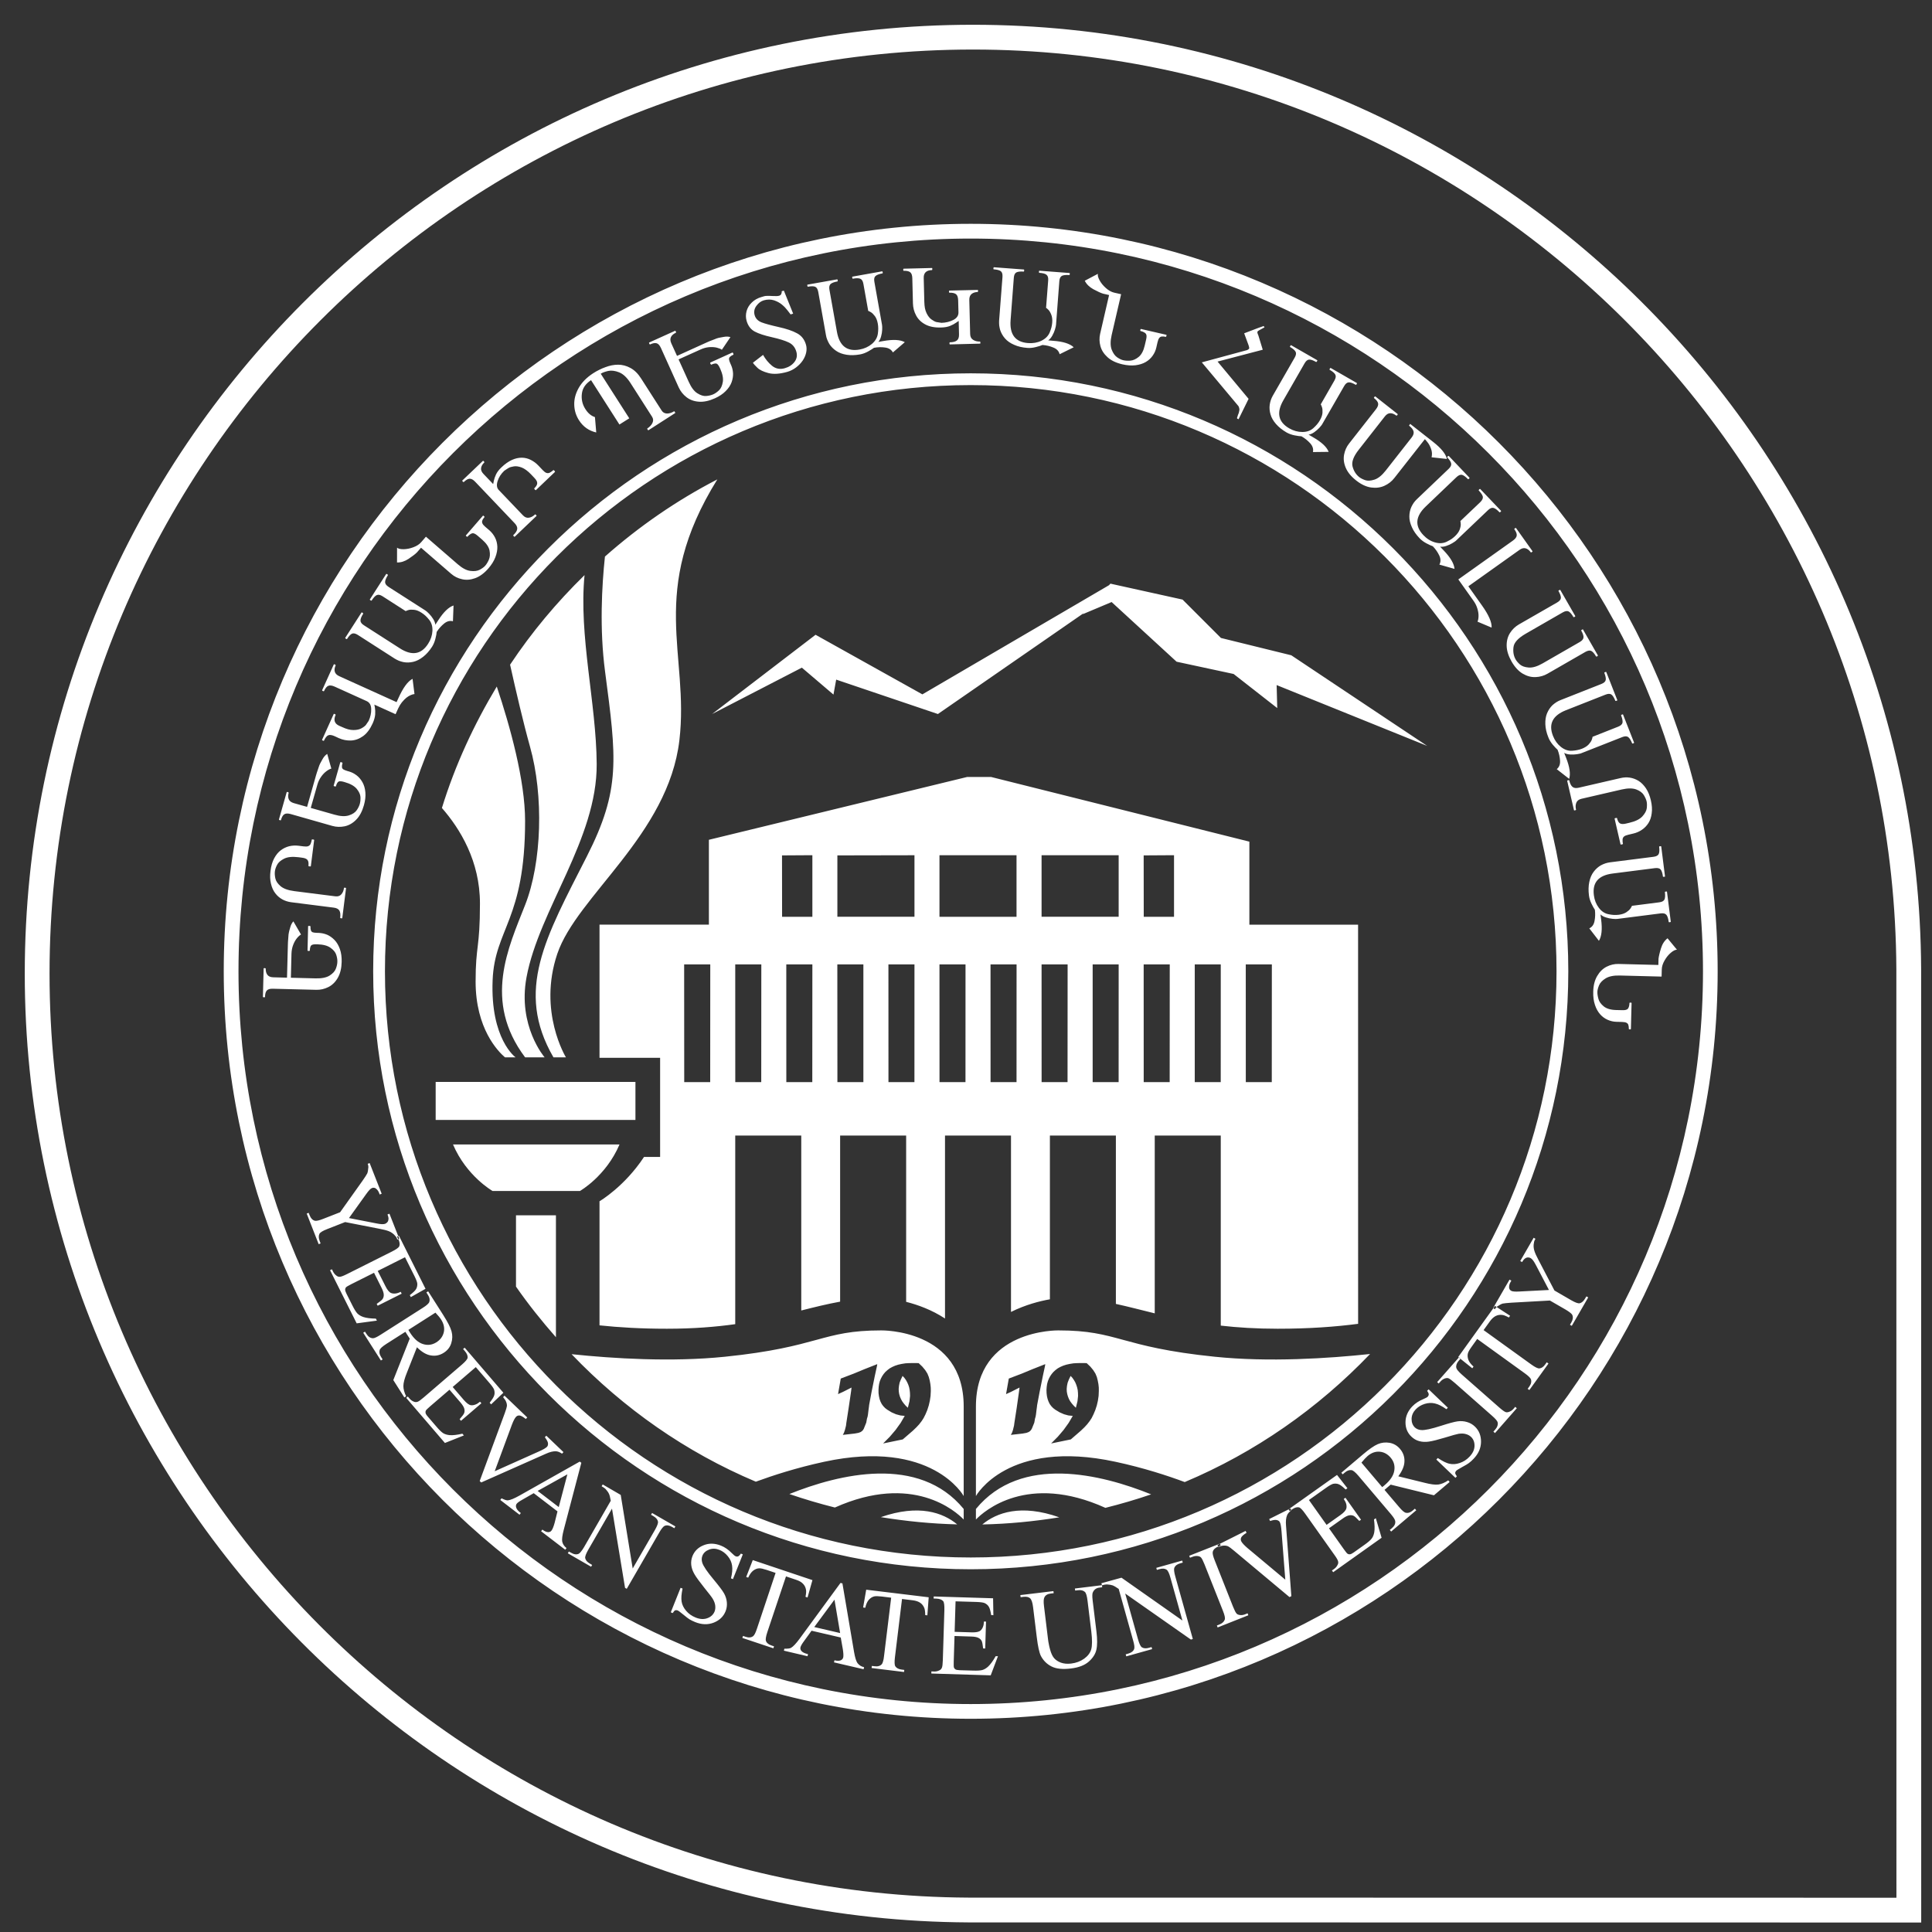 <svg width="52" height="52" viewBox="0 0 52 52" fill="none" xmlns="http://www.w3.org/2000/svg">
<rect x="0" y="0" width="52" height="52" fill="#333333" stroke="none"/>
<path d="M51.374 26.08C51.307 12.251 40.009 1 26.188 1C12.3 1 1 12.306 1 26.205C1 40.035 12.244 51.34 26.064 51.408L51.164 51.411H51.376V51.198L51.374 26.082V26.08Z" stroke="white" stroke-width="0.667"/>
<path d="M46.231 26.143C46.231 15.031 37.231 6.024 26.127 6.024C15.024 6.024 6.022 15.031 6.022 26.143C6.022 37.254 15.024 46.261 26.127 46.261C37.231 46.261 46.231 37.254 46.231 26.143ZM45.836 26.143C45.836 37.035 37.012 45.865 26.127 45.865C15.243 45.865 6.419 37.035 6.419 26.143C6.419 15.25 15.243 6.421 26.127 6.421C37.012 6.421 45.836 15.25 45.836 26.143ZM44.943 24.822C44.961 24.819 44.97 24.814 44.969 24.807L44.867 24.001C44.863 23.995 44.856 23.993 44.841 23.995C44.82 23.997 44.81 24.003 44.811 24.01C44.822 24.104 44.818 24.17 44.799 24.211C44.778 24.252 44.732 24.277 44.659 24.286L43.924 24.38C43.919 24.397 43.906 24.422 43.883 24.453C43.863 24.485 43.827 24.517 43.775 24.552C43.723 24.587 43.654 24.61 43.569 24.621C43.525 24.626 43.481 24.628 43.435 24.626C43.39 24.623 43.343 24.617 43.296 24.607C43.193 24.588 43.106 24.53 43.033 24.434C42.96 24.338 42.916 24.226 42.899 24.094C42.855 23.753 43.024 23.559 43.405 23.511L44.542 23.366C44.615 23.357 44.667 23.369 44.697 23.403C44.726 23.44 44.746 23.502 44.758 23.592C44.76 23.599 44.771 23.602 44.791 23.599C44.806 23.598 44.815 23.594 44.814 23.588L44.712 22.782C44.708 22.776 44.7 22.774 44.683 22.776C44.663 22.778 44.655 22.783 44.656 22.789C44.668 22.881 44.663 22.947 44.644 22.987C44.624 23.027 44.577 23.052 44.503 23.061L43.33 23.21C43.288 23.215 43.248 23.226 43.208 23.238C43.168 23.252 43.129 23.268 43.09 23.289C43.014 23.332 42.949 23.391 42.894 23.464C42.838 23.537 42.799 23.628 42.776 23.738C42.753 23.847 42.75 23.968 42.767 24.101C42.776 24.174 42.799 24.248 42.836 24.324C42.872 24.399 42.902 24.452 42.926 24.485C42.94 24.589 42.936 24.69 42.917 24.788C42.899 24.886 42.852 24.951 42.776 24.987L43.035 25.322C43.108 25.204 43.129 25.014 43.095 24.75L43.077 24.611C43.112 24.646 43.16 24.673 43.222 24.692C43.283 24.712 43.342 24.725 43.398 24.73C43.43 24.733 43.455 24.735 43.477 24.735C43.497 24.736 43.515 24.735 43.53 24.733L44.697 24.584C44.772 24.575 44.823 24.588 44.852 24.624C44.881 24.66 44.902 24.723 44.913 24.813C44.914 24.821 44.925 24.825 44.943 24.822ZM44.367 22.154C44.413 22.082 44.443 21.995 44.456 21.89C44.471 21.786 44.463 21.67 44.433 21.541C44.404 21.414 44.36 21.307 44.302 21.219C44.243 21.132 44.177 21.064 44.102 21.017C44.026 20.971 43.947 20.942 43.866 20.93C43.784 20.918 43.701 20.922 43.617 20.942L42.494 21.201C42.419 21.219 42.362 21.211 42.324 21.179C42.285 21.147 42.256 21.088 42.236 21.003C42.233 20.997 42.224 20.996 42.207 21C42.189 21.005 42.18 21.01 42.181 21.016L42.364 21.807C42.365 21.813 42.374 21.814 42.391 21.811C42.411 21.805 42.42 21.8 42.419 21.792C42.402 21.724 42.405 21.662 42.426 21.608C42.447 21.552 42.493 21.517 42.563 21.5L43.649 21.249C43.811 21.212 43.941 21.212 44.037 21.247C44.134 21.283 44.202 21.334 44.241 21.395C44.279 21.457 44.306 21.515 44.319 21.571C44.33 21.621 44.331 21.681 44.323 21.753C44.314 21.824 44.273 21.898 44.203 21.975C44.131 22.051 44.016 22.108 43.855 22.145L43.758 22.168C43.684 22.185 43.63 22.181 43.596 22.158C43.562 22.135 43.538 22.088 43.522 22.018C43.518 22.013 43.506 22.013 43.483 22.018C43.465 22.023 43.456 22.027 43.457 22.034L43.617 22.727C43.62 22.732 43.632 22.733 43.653 22.728C43.673 22.724 43.683 22.718 43.682 22.712C43.677 22.689 43.673 22.667 43.672 22.645C43.672 22.622 43.671 22.604 43.672 22.589C43.677 22.556 43.691 22.53 43.714 22.512C43.736 22.494 43.775 22.479 43.827 22.467L43.961 22.435C44.044 22.416 44.121 22.382 44.192 22.334C44.263 22.286 44.321 22.226 44.367 22.154ZM43.96 20.008C43.976 20.001 43.984 19.994 43.981 19.987L43.684 19.231C43.679 19.226 43.671 19.226 43.657 19.231C43.638 19.24 43.629 19.247 43.632 19.254C43.666 19.342 43.678 19.407 43.67 19.453C43.66 19.496 43.621 19.532 43.552 19.559L42.864 19.831C42.863 19.849 42.855 19.876 42.842 19.912C42.83 19.948 42.802 19.988 42.761 20.035C42.719 20.081 42.659 20.12 42.579 20.152C42.538 20.168 42.495 20.18 42.45 20.189C42.406 20.198 42.359 20.204 42.31 20.207C42.206 20.213 42.108 20.178 42.013 20.104C41.919 20.029 41.847 19.93 41.799 19.807C41.673 19.488 41.789 19.258 42.147 19.116L43.213 18.696C43.281 18.669 43.334 18.668 43.372 18.694C43.409 18.723 43.444 18.778 43.477 18.861C43.481 18.868 43.492 18.868 43.511 18.861C43.526 18.855 43.533 18.849 43.53 18.844L43.233 18.088C43.229 18.083 43.219 18.084 43.204 18.089C43.185 18.096 43.179 18.103 43.18 18.108C43.214 18.195 43.227 18.26 43.218 18.303C43.209 18.347 43.169 18.383 43.099 18.41L42 18.844C41.961 18.86 41.923 18.878 41.888 18.901C41.852 18.924 41.818 18.951 41.786 18.979C41.723 19.04 41.675 19.113 41.639 19.198C41.604 19.282 41.589 19.381 41.593 19.491C41.597 19.603 41.623 19.721 41.674 19.846C41.7 19.914 41.741 19.981 41.794 20.045C41.848 20.109 41.892 20.153 41.922 20.179C41.961 20.276 41.983 20.375 41.989 20.475C41.995 20.574 41.965 20.649 41.9 20.702L42.234 20.963C42.276 20.831 42.248 20.642 42.151 20.395L42.1 20.264C42.142 20.288 42.196 20.304 42.26 20.307C42.325 20.311 42.385 20.309 42.439 20.3C42.471 20.295 42.497 20.29 42.517 20.286C42.538 20.282 42.555 20.276 42.568 20.27L43.663 19.839C43.734 19.811 43.786 19.811 43.823 19.839C43.861 19.867 43.895 19.923 43.929 20.007C43.933 20.014 43.943 20.015 43.96 20.008ZM42.99 17.665C43.005 17.655 43.011 17.647 43.006 17.639L42.602 16.935L42.555 16.966C42.602 17.047 42.624 17.111 42.62 17.156C42.618 17.201 42.584 17.242 42.521 17.279L41.52 17.855C41.376 17.937 41.251 17.975 41.147 17.967C41.042 17.959 40.964 17.931 40.911 17.886C40.859 17.84 40.819 17.794 40.793 17.748C40.74 17.655 40.72 17.546 40.735 17.422C40.748 17.297 40.858 17.176 41.062 17.058L42.063 16.482C42.127 16.446 42.179 16.437 42.22 16.457C42.261 16.48 42.304 16.53 42.349 16.608C42.354 16.613 42.365 16.613 42.383 16.602C42.396 16.595 42.402 16.587 42.399 16.582L41.995 15.878C41.989 15.874 41.981 15.876 41.966 15.884C41.95 15.894 41.943 15.901 41.946 15.906C41.992 15.986 42.014 16.049 42.012 16.094C42.008 16.138 41.975 16.179 41.91 16.216L40.879 16.808C40.782 16.865 40.703 16.941 40.641 17.039C40.579 17.138 40.549 17.253 40.552 17.385C40.555 17.516 40.6 17.657 40.685 17.806C40.772 17.957 40.872 18.065 40.985 18.132C41.098 18.198 41.212 18.229 41.33 18.224C41.446 18.22 41.554 18.189 41.651 18.133L42.671 17.546C42.737 17.509 42.79 17.5 42.831 17.521C42.872 17.543 42.914 17.591 42.957 17.666C42.964 17.674 42.974 17.673 42.99 17.665ZM41.231 14.859C41.246 14.848 41.251 14.84 41.247 14.835L40.804 14.212C40.799 14.206 40.79 14.208 40.776 14.218C40.759 14.229 40.754 14.238 40.759 14.245C40.808 14.313 40.829 14.37 40.823 14.415C40.817 14.46 40.784 14.504 40.722 14.549L39.251 15.595L39.658 16.168C39.708 16.238 39.744 16.311 39.765 16.384C39.787 16.458 39.797 16.526 39.795 16.586C39.793 16.648 39.784 16.696 39.767 16.732L40.147 16.892C40.156 16.751 40.069 16.55 39.885 16.293L39.521 15.78L40.899 14.799C40.959 14.757 41.013 14.744 41.064 14.759C41.115 14.774 41.16 14.809 41.2 14.865C41.206 14.871 41.217 14.87 41.231 14.859ZM40.388 13.776C40.402 13.764 40.405 13.755 40.4 13.749L39.84 13.161C39.834 13.157 39.826 13.161 39.815 13.17C39.8 13.185 39.796 13.196 39.801 13.202C39.865 13.27 39.902 13.326 39.911 13.37C39.918 13.415 39.895 13.462 39.843 13.514L39.306 14.025C39.311 14.042 39.315 14.07 39.316 14.108C39.318 14.146 39.309 14.194 39.288 14.253C39.266 14.312 39.225 14.37 39.163 14.43C39.131 14.461 39.096 14.488 39.059 14.514C39.02 14.538 38.979 14.56 38.935 14.582C38.841 14.626 38.737 14.632 38.621 14.598C38.505 14.565 38.402 14.5 38.311 14.404C38.074 14.155 38.095 13.899 38.373 13.633L39.202 12.842C39.256 12.791 39.304 12.771 39.349 12.78C39.394 12.793 39.448 12.831 39.51 12.896C39.516 12.901 39.527 12.897 39.541 12.883C39.553 12.871 39.556 12.864 39.552 12.859L38.993 12.271C38.987 12.268 38.978 12.272 38.966 12.283C38.952 12.297 38.947 12.306 38.952 12.311C39.016 12.377 39.052 12.432 39.059 12.477C39.067 12.52 39.045 12.568 38.99 12.62L38.134 13.437C38.104 13.466 38.077 13.497 38.052 13.531C38.029 13.566 38.006 13.603 37.988 13.642C37.952 13.722 37.934 13.808 37.933 13.899C37.932 13.991 37.955 14.088 38.001 14.189C38.046 14.291 38.116 14.391 38.209 14.488C38.26 14.541 38.322 14.587 38.396 14.626C38.469 14.664 38.526 14.69 38.565 14.703C38.637 14.778 38.695 14.861 38.738 14.951C38.78 15.042 38.782 15.122 38.741 15.196L39.148 15.312C39.138 15.173 39.041 15.008 38.858 14.816L38.761 14.714C38.81 14.721 38.864 14.715 38.926 14.694C38.988 14.674 39.041 14.649 39.089 14.62C39.117 14.603 39.139 14.589 39.156 14.577C39.173 14.566 39.187 14.555 39.198 14.543L40.049 13.732C40.104 13.679 40.154 13.659 40.198 13.671C40.243 13.683 40.296 13.721 40.359 13.788C40.365 13.792 40.375 13.79 40.388 13.776ZM38.531 12.308L38.944 12.353C38.914 12.219 38.793 12.067 38.578 11.898L37.955 11.409L37.924 11.455C37.993 11.509 38.033 11.561 38.046 11.612C38.058 11.662 38.041 11.716 37.995 11.775L37.296 12.666C37.193 12.797 37.091 12.878 36.991 12.91C36.891 12.942 36.809 12.946 36.743 12.923C36.678 12.9 36.623 12.872 36.582 12.84C36.498 12.773 36.438 12.68 36.405 12.559C36.372 12.438 36.428 12.284 36.575 12.099L37.274 11.207C37.319 11.15 37.368 11.121 37.421 11.122C37.474 11.122 37.527 11.144 37.581 11.185C37.589 11.19 37.599 11.184 37.609 11.172C37.621 11.157 37.623 11.147 37.617 11.143L37.018 10.671C37.011 10.667 37.002 10.671 36.991 10.685C36.979 10.701 36.976 10.71 36.983 10.715C37.049 10.767 37.086 10.816 37.093 10.86C37.1 10.905 37.08 10.957 37.032 11.018L36.312 11.936C36.242 12.024 36.197 12.125 36.176 12.239C36.155 12.354 36.17 12.472 36.222 12.593C36.274 12.714 36.368 12.828 36.504 12.934C36.638 13.04 36.772 13.102 36.903 13.121C37.035 13.139 37.154 13.124 37.262 13.075C37.369 13.026 37.458 12.957 37.528 12.867L38.216 11.991L38.351 11.82C38.369 11.838 38.395 11.869 38.429 11.913C38.464 11.957 38.493 12.015 38.519 12.086C38.544 12.157 38.549 12.231 38.531 12.308ZM36.515 10.338C36.523 10.322 36.525 10.312 36.518 10.308L35.814 9.903C35.808 9.902 35.802 9.907 35.794 9.919C35.783 9.938 35.782 9.949 35.789 9.954C35.87 10 35.921 10.044 35.941 10.085C35.962 10.125 35.953 10.177 35.916 10.242L35.548 10.883C35.558 10.898 35.569 10.924 35.581 10.96C35.594 10.995 35.598 11.045 35.595 11.107C35.591 11.169 35.568 11.237 35.525 11.312C35.504 11.351 35.477 11.386 35.448 11.422C35.419 11.457 35.385 11.49 35.349 11.523C35.272 11.592 35.173 11.627 35.053 11.627C34.932 11.627 34.815 11.595 34.7 11.529C34.403 11.358 34.35 11.106 34.542 10.773L35.113 9.779C35.15 9.715 35.19 9.681 35.236 9.678C35.283 9.676 35.345 9.698 35.423 9.743C35.43 9.746 35.439 9.739 35.449 9.721C35.458 9.707 35.459 9.699 35.453 9.695L34.75 9.291C34.743 9.289 34.737 9.296 34.728 9.31C34.719 9.327 34.716 9.337 34.722 9.339C34.802 9.385 34.852 9.429 34.872 9.469C34.892 9.508 34.884 9.561 34.846 9.626L34.257 10.651C34.236 10.688 34.219 10.726 34.205 10.766C34.192 10.806 34.182 10.847 34.175 10.891C34.163 10.977 34.17 11.064 34.196 11.153C34.221 11.242 34.27 11.327 34.343 11.411C34.416 11.495 34.51 11.571 34.627 11.639C34.691 11.675 34.763 11.702 34.846 11.718C34.926 11.734 34.989 11.742 35.029 11.743C35.12 11.795 35.198 11.858 35.265 11.932C35.331 12.007 35.355 12.084 35.338 12.167L35.761 12.162C35.711 12.032 35.573 11.901 35.342 11.769L35.221 11.698C35.269 11.692 35.32 11.67 35.373 11.633C35.425 11.595 35.471 11.557 35.509 11.516C35.53 11.491 35.547 11.472 35.561 11.455C35.573 11.439 35.584 11.425 35.591 11.411L36.178 10.391C36.215 10.326 36.257 10.293 36.303 10.291C36.349 10.289 36.411 10.311 36.49 10.357C36.497 10.36 36.506 10.354 36.515 10.338ZM33.888 8.891L34.035 8.81L34.012 8.775C33.925 8.804 33.83 8.839 33.726 8.88L33.487 8.971L33.606 9.294L33.618 9.337C33.621 9.346 33.622 9.355 33.622 9.363L33.621 9.383C33.612 9.396 33.595 9.408 33.569 9.422L32.347 9.753L33.333 10.931C33.34 10.941 33.346 10.957 33.353 10.983C33.361 11.007 33.362 11.032 33.355 11.056C33.348 11.087 33.344 11.108 33.341 11.116C33.338 11.127 33.331 11.142 33.322 11.163L33.295 11.247C33.292 11.258 33.297 11.266 33.308 11.271L33.336 11.284L33.606 10.735L32.771 9.732L33.987 9.413L33.867 9.022L33.85 8.982C33.842 8.955 33.84 8.937 33.844 8.927C33.852 8.914 33.867 8.902 33.888 8.891ZM31.379 9.067C31.385 9.066 31.39 9.057 31.395 9.04C31.399 9.022 31.398 9.013 31.391 9.011L30.708 8.854C30.702 8.854 30.697 8.861 30.693 8.875C30.689 8.896 30.69 8.907 30.698 8.909C30.735 8.918 30.765 8.929 30.788 8.942C30.811 8.953 30.828 8.967 30.84 8.982C30.863 9.01 30.866 9.061 30.849 9.135L30.811 9.298C30.778 9.442 30.723 9.545 30.647 9.607C30.571 9.669 30.496 9.701 30.422 9.707C30.348 9.712 30.285 9.708 30.231 9.695C30.184 9.685 30.13 9.659 30.068 9.617C30.007 9.575 29.958 9.505 29.92 9.408C29.884 9.309 29.884 9.179 29.92 9.019L30.175 7.919L29.985 7.876C29.911 7.858 29.837 7.817 29.764 7.752C29.691 7.687 29.635 7.618 29.595 7.544C29.555 7.47 29.54 7.412 29.55 7.37L29.197 7.556C29.242 7.649 29.32 7.725 29.428 7.785C29.487 7.815 29.536 7.841 29.577 7.86C29.617 7.878 29.654 7.894 29.689 7.904L29.851 7.941L29.61 8.986C29.586 9.094 29.587 9.205 29.618 9.316C29.648 9.427 29.712 9.527 29.81 9.615C29.908 9.704 30.04 9.767 30.209 9.806C30.336 9.835 30.454 9.844 30.562 9.831C30.67 9.817 30.762 9.788 30.837 9.744C30.913 9.7 30.975 9.643 31.023 9.575C31.071 9.508 31.104 9.435 31.122 9.356L31.156 9.208C31.168 9.157 31.183 9.12 31.201 9.097C31.218 9.075 31.238 9.063 31.263 9.058C31.294 9.053 31.333 9.056 31.379 9.067ZM28.352 9.173L28.212 9.161C28.253 9.135 28.289 9.093 28.321 9.037C28.353 8.981 28.377 8.926 28.393 8.873C28.403 8.841 28.409 8.816 28.414 8.796C28.419 8.775 28.421 8.758 28.423 8.743L28.512 7.569C28.517 7.493 28.541 7.446 28.582 7.424C28.623 7.404 28.688 7.397 28.779 7.403C28.787 7.403 28.792 7.395 28.794 7.376C28.795 7.358 28.791 7.348 28.784 7.348L27.974 7.286C27.967 7.287 27.964 7.295 27.963 7.309C27.961 7.332 27.965 7.342 27.973 7.343C28.066 7.349 28.131 7.366 28.166 7.395C28.202 7.423 28.218 7.473 28.212 7.546L28.155 8.286C28.172 8.294 28.192 8.312 28.219 8.34C28.246 8.367 28.271 8.409 28.294 8.467C28.318 8.525 28.327 8.597 28.321 8.681C28.317 8.726 28.31 8.769 28.299 8.814C28.287 8.858 28.271 8.902 28.253 8.948C28.212 9.044 28.138 9.118 28.03 9.171C27.922 9.223 27.802 9.244 27.669 9.234C27.328 9.207 27.171 9.003 27.2 8.62L27.287 7.476C27.293 7.402 27.315 7.355 27.355 7.332C27.397 7.311 27.463 7.303 27.552 7.31C27.56 7.31 27.565 7.3 27.566 7.28C27.567 7.263 27.565 7.255 27.559 7.254L26.75 7.193C26.743 7.194 26.74 7.203 26.738 7.22C26.736 7.239 26.739 7.248 26.746 7.249C26.838 7.256 26.902 7.273 26.937 7.3C26.972 7.327 26.987 7.378 26.982 7.453L26.891 8.633C26.889 8.675 26.89 8.717 26.894 8.758C26.9 8.801 26.908 8.843 26.92 8.884C26.948 8.967 26.991 9.043 27.052 9.112C27.113 9.181 27.194 9.237 27.297 9.281C27.398 9.327 27.517 9.354 27.651 9.364C27.724 9.37 27.8 9.362 27.881 9.341C27.963 9.321 28.022 9.301 28.058 9.285C28.163 9.293 28.261 9.316 28.353 9.355C28.445 9.392 28.5 9.452 28.52 9.534L28.899 9.347C28.799 9.251 28.617 9.193 28.352 9.173ZM26.379 9.249C26.386 9.249 26.388 9.24 26.387 9.223C26.387 9.202 26.382 9.193 26.375 9.193C26.303 9.195 26.242 9.179 26.192 9.147C26.14 9.115 26.114 9.063 26.112 8.992L26.089 8.075C26.087 8.002 26.108 7.947 26.15 7.913C26.192 7.878 26.249 7.861 26.316 7.859C26.322 7.856 26.324 7.846 26.324 7.826C26.324 7.82 26.323 7.815 26.322 7.811C26.32 7.807 26.319 7.804 26.318 7.803L25.552 7.821C25.545 7.822 25.541 7.831 25.541 7.848C25.542 7.868 25.546 7.878 25.552 7.878C25.635 7.876 25.695 7.89 25.731 7.918C25.768 7.946 25.786 8.001 25.789 8.083L25.797 8.408C25.799 8.496 25.752 8.564 25.657 8.612C25.562 8.66 25.457 8.686 25.34 8.689L25.204 8.668C25.167 8.659 25.122 8.635 25.072 8.599C25.021 8.564 24.977 8.507 24.939 8.43C24.918 8.387 24.904 8.341 24.894 8.292C24.885 8.244 24.88 8.186 24.878 8.12L24.862 7.481C24.858 7.344 24.933 7.273 25.085 7.269C25.091 7.267 25.094 7.257 25.093 7.237C25.093 7.228 25.093 7.222 25.091 7.218C25.089 7.215 25.087 7.213 25.087 7.213L24.32 7.232C24.314 7.234 24.31 7.243 24.311 7.26C24.311 7.28 24.314 7.289 24.32 7.288C24.407 7.286 24.467 7.3 24.501 7.33C24.535 7.358 24.553 7.412 24.555 7.49L24.572 8.168C24.575 8.281 24.603 8.39 24.657 8.49C24.71 8.591 24.792 8.672 24.904 8.732C25.015 8.792 25.157 8.82 25.328 8.815C25.425 8.813 25.506 8.798 25.571 8.772C25.637 8.745 25.691 8.716 25.734 8.685L25.803 8.637L25.812 8.999C25.814 9.076 25.796 9.131 25.757 9.162C25.717 9.195 25.654 9.212 25.566 9.213C25.558 9.214 25.554 9.224 25.555 9.241C25.555 9.261 25.56 9.27 25.568 9.27L26.379 9.249ZM24.353 9.21C24.231 9.142 24.04 9.132 23.779 9.178L23.641 9.202C23.674 9.166 23.698 9.117 23.715 9.054C23.732 8.992 23.742 8.933 23.744 8.877C23.745 8.844 23.746 8.819 23.745 8.798C23.744 8.777 23.742 8.759 23.74 8.744L23.534 7.585C23.52 7.51 23.531 7.458 23.565 7.429C23.599 7.398 23.662 7.374 23.751 7.358C23.759 7.356 23.761 7.346 23.758 7.328C23.755 7.31 23.749 7.302 23.742 7.303L22.942 7.446C22.936 7.449 22.935 7.457 22.937 7.471C22.941 7.493 22.947 7.502 22.955 7.501C23.047 7.484 23.114 7.485 23.156 7.503C23.198 7.521 23.225 7.566 23.238 7.638L23.368 8.367C23.385 8.373 23.41 8.385 23.443 8.405C23.475 8.424 23.51 8.459 23.548 8.509C23.585 8.559 23.611 8.626 23.626 8.711C23.634 8.754 23.638 8.798 23.638 8.844C23.638 8.89 23.634 8.937 23.627 8.985C23.612 9.088 23.559 9.178 23.467 9.257C23.375 9.334 23.264 9.385 23.134 9.408C22.796 9.468 22.593 9.309 22.526 8.93L22.325 7.802C22.311 7.729 22.322 7.677 22.354 7.645C22.39 7.614 22.451 7.591 22.54 7.575C22.547 7.573 22.549 7.562 22.546 7.541C22.543 7.526 22.539 7.518 22.532 7.519L21.733 7.661C21.727 7.665 21.727 7.674 21.729 7.69C21.733 7.709 21.738 7.718 21.744 7.717C21.835 7.7 21.901 7.701 21.942 7.719C21.982 7.737 22.009 7.782 22.023 7.855L22.231 9.021C22.237 9.062 22.249 9.103 22.265 9.142C22.28 9.181 22.299 9.219 22.321 9.257C22.368 9.331 22.43 9.393 22.506 9.444C22.581 9.496 22.674 9.53 22.784 9.548C22.894 9.566 23.015 9.563 23.148 9.539C23.22 9.526 23.293 9.499 23.366 9.459C23.439 9.419 23.491 9.385 23.523 9.361C23.626 9.342 23.727 9.339 23.825 9.354C23.924 9.368 23.993 9.412 24.032 9.486L24.353 9.21ZM21.605 9.704C21.651 9.635 21.682 9.564 21.698 9.49C21.714 9.415 21.712 9.346 21.694 9.281C21.654 9.139 21.574 9.035 21.453 8.971C21.334 8.905 21.168 8.849 20.956 8.802C20.744 8.754 20.589 8.712 20.494 8.675C20.399 8.637 20.337 8.573 20.311 8.482C20.286 8.393 20.302 8.309 20.358 8.233C20.415 8.155 20.482 8.105 20.559 8.083C20.655 8.056 20.745 8.056 20.829 8.082C20.911 8.109 20.983 8.147 21.042 8.195C21.077 8.224 21.105 8.25 21.127 8.273C21.149 8.296 21.172 8.323 21.195 8.353L21.279 8.462L21.348 8.442L21.098 7.823L21.061 7.832L21.04 7.839C21.044 7.862 21.04 7.886 21.028 7.912C21.017 7.936 20.997 7.953 20.97 7.96C20.939 7.97 20.887 7.971 20.815 7.968C20.743 7.964 20.687 7.963 20.65 7.964C20.623 7.964 20.598 7.965 20.576 7.971C20.553 7.977 20.529 7.984 20.503 7.992C20.394 8.022 20.304 8.073 20.234 8.143C20.162 8.212 20.116 8.291 20.093 8.378C20.07 8.466 20.071 8.552 20.095 8.636C20.133 8.769 20.206 8.866 20.314 8.924C20.422 8.981 20.576 9.032 20.777 9.076C20.977 9.122 21.128 9.168 21.23 9.218C21.332 9.266 21.401 9.35 21.434 9.467C21.463 9.569 21.446 9.66 21.384 9.741C21.322 9.822 21.235 9.879 21.124 9.91C20.993 9.948 20.877 9.925 20.779 9.845C20.681 9.764 20.601 9.666 20.538 9.552L20.265 9.763C20.283 9.794 20.323 9.839 20.385 9.898C20.446 9.958 20.546 10.005 20.682 10.041C20.818 10.077 20.988 10.066 21.189 10.009C21.274 9.985 21.353 9.945 21.426 9.89C21.499 9.834 21.559 9.772 21.605 9.704ZM19.645 9.606C19.665 9.586 19.696 9.565 19.74 9.546C19.744 9.541 19.743 9.531 19.736 9.514C19.727 9.494 19.719 9.486 19.713 9.488L19.118 9.758C19.112 9.763 19.113 9.771 19.119 9.786C19.13 9.808 19.139 9.817 19.146 9.815C19.179 9.799 19.208 9.789 19.232 9.786C19.254 9.781 19.273 9.782 19.289 9.788C19.318 9.8 19.347 9.842 19.379 9.912L19.383 9.92C19.448 10.064 19.472 10.185 19.454 10.284C19.437 10.384 19.403 10.457 19.351 10.506C19.3 10.554 19.249 10.59 19.198 10.613C19.144 10.637 19.082 10.652 19.009 10.658C18.938 10.665 18.858 10.641 18.771 10.586C18.684 10.533 18.606 10.43 18.538 10.278L18.264 9.673L18.852 9.408C18.93 9.372 19.007 9.351 19.084 9.344C19.161 9.338 19.23 9.342 19.292 9.357C19.354 9.373 19.4 9.39 19.429 9.414L19.66 9.073C19.605 9.057 19.545 9.055 19.478 9.068C19.41 9.079 19.365 9.088 19.344 9.093C19.306 9.103 19.27 9.114 19.234 9.131C19.232 9.132 19.186 9.149 19.098 9.183C19.081 9.19 19.056 9.201 19.023 9.216L18.222 9.579L18.068 9.24C18.038 9.173 18.036 9.116 18.06 9.069C18.085 9.022 18.128 8.984 18.191 8.956C18.197 8.951 18.198 8.941 18.191 8.925C18.183 8.908 18.176 8.901 18.169 8.904L17.474 9.218C17.467 9.223 17.467 9.232 17.475 9.248C17.482 9.266 17.49 9.273 17.498 9.27C17.573 9.235 17.634 9.225 17.676 9.24C17.72 9.253 17.756 9.295 17.789 9.366L18.269 10.43C18.316 10.531 18.384 10.618 18.476 10.69C18.568 10.761 18.678 10.802 18.81 10.812C18.941 10.822 19.085 10.791 19.243 10.72C19.361 10.666 19.458 10.602 19.532 10.526C19.607 10.451 19.66 10.372 19.69 10.29C19.72 10.207 19.733 10.127 19.73 10.05C19.728 10.009 19.722 9.969 19.713 9.931C19.704 9.894 19.691 9.857 19.676 9.823L19.659 9.786C19.637 9.737 19.624 9.699 19.622 9.672C19.62 9.643 19.628 9.622 19.645 9.606ZM17.808 11.049L17.254 10.185C17.172 10.056 17.076 9.962 16.969 9.904C16.861 9.845 16.75 9.816 16.636 9.816C16.523 9.816 16.409 9.839 16.296 9.882C16.237 9.903 16.181 9.926 16.128 9.954C16.074 9.98 16.02 10.011 15.964 10.047C15.79 10.16 15.661 10.291 15.576 10.441C15.491 10.592 15.451 10.743 15.456 10.896C15.46 11.047 15.503 11.186 15.584 11.312C15.695 11.485 15.85 11.595 16.048 11.64L16.013 11.226C15.913 11.195 15.828 11.124 15.757 11.013C15.674 10.885 15.643 10.745 15.661 10.597C15.678 10.448 15.762 10.327 15.908 10.232L16.672 11.426L16.937 11.259L16.169 10.059C16.217 10.028 16.285 10.004 16.37 9.984C16.456 9.966 16.554 9.978 16.663 10.021C16.772 10.064 16.875 10.161 16.97 10.31L17.551 11.218C17.585 11.271 17.588 11.325 17.561 11.383C17.533 11.441 17.487 11.49 17.424 11.531C17.418 11.536 17.419 11.547 17.43 11.562C17.439 11.577 17.447 11.583 17.453 11.58L18.172 11.118C18.177 11.115 18.174 11.104 18.163 11.087C18.155 11.074 18.147 11.067 18.142 11.07C18.11 11.091 18.078 11.105 18.047 11.115C18.014 11.125 17.984 11.13 17.952 11.13C17.889 11.128 17.841 11.101 17.808 11.049ZM14.424 13.192L14.938 12.701C14.941 12.695 14.936 12.685 14.922 12.67C14.907 12.655 14.898 12.649 14.893 12.653C14.876 12.67 14.858 12.684 14.839 12.696C14.82 12.708 14.805 12.718 14.792 12.725C14.761 12.737 14.732 12.738 14.704 12.727C14.676 12.717 14.644 12.692 14.607 12.653L14.493 12.533C14.459 12.497 14.425 12.467 14.392 12.443C14.359 12.419 14.323 12.397 14.286 12.378C14.21 12.34 14.13 12.32 14.046 12.319C13.961 12.318 13.873 12.337 13.779 12.379C13.687 12.421 13.591 12.487 13.494 12.581C13.428 12.643 13.381 12.706 13.351 12.768C13.322 12.831 13.302 12.889 13.291 12.941L13.275 13.023C13.275 13.023 13.272 13.023 13.27 13.023C13.268 13.023 13.266 13.022 13.265 13.02L13.012 12.755C12.962 12.703 12.941 12.65 12.948 12.598C12.956 12.545 12.984 12.495 13.034 12.448C13.039 12.44 13.036 12.43 13.024 12.418C13.011 12.404 13.002 12.4 12.997 12.405L12.444 12.932C12.439 12.938 12.443 12.948 12.455 12.961C12.468 12.975 12.478 12.979 12.484 12.973C12.544 12.915 12.598 12.886 12.642 12.885C12.688 12.884 12.737 12.911 12.79 12.967L13.852 14.082C13.905 14.138 13.928 14.191 13.921 14.24C13.914 14.29 13.878 14.345 13.814 14.405C13.812 14.411 13.815 14.42 13.827 14.432C13.84 14.446 13.848 14.45 13.853 14.447L14.441 13.886C14.445 13.882 14.441 13.873 14.429 13.861C14.415 13.846 14.405 13.842 14.4 13.847C14.35 13.895 14.295 13.925 14.237 13.934C14.179 13.944 14.125 13.923 14.075 13.87L13.424 13.188C13.371 13.133 13.36 13.053 13.393 12.95C13.424 12.848 13.484 12.755 13.572 12.671C13.59 12.658 13.611 12.644 13.639 12.626C13.665 12.609 13.682 12.6 13.689 12.595C13.721 12.576 13.768 12.562 13.829 12.553C13.89 12.542 13.96 12.553 14.041 12.583C14.12 12.614 14.204 12.675 14.292 12.767L14.385 12.865C14.438 12.921 14.463 12.968 14.459 13.009C14.458 13.05 14.43 13.095 14.379 13.145C14.375 13.151 14.382 13.162 14.397 13.179C14.41 13.191 14.419 13.197 14.424 13.192ZM12.66 15.366C12.555 15.353 12.441 15.292 12.317 15.184L11.464 14.445L11.337 14.592C11.287 14.65 11.216 14.696 11.124 14.73C11.033 14.764 10.945 14.781 10.861 14.782C10.777 14.783 10.719 14.768 10.687 14.741L10.686 15.139C10.79 15.142 10.893 15.109 10.996 15.042C11.051 15.004 11.096 14.973 11.132 14.945C11.168 14.918 11.197 14.893 11.223 14.867L11.332 14.742L12.142 15.443C12.226 15.516 12.324 15.566 12.437 15.59C12.549 15.616 12.668 15.606 12.791 15.561C12.915 15.515 13.034 15.428 13.146 15.298C13.232 15.199 13.294 15.099 13.333 14.997C13.372 14.895 13.389 14.8 13.386 14.713C13.382 14.625 13.362 14.544 13.324 14.469C13.286 14.395 13.237 14.332 13.177 14.278L13.062 14.18C13.022 14.146 12.996 14.115 12.985 14.089C12.973 14.064 12.971 14.039 12.98 14.015C12.989 13.985 13.011 13.951 13.041 13.916C13.043 13.911 13.039 13.902 13.025 13.891C13.011 13.879 13.002 13.875 12.998 13.88L12.539 14.411C12.536 14.416 12.54 14.424 12.55 14.433C12.567 14.447 12.578 14.451 12.583 14.445C12.608 14.416 12.631 14.395 12.654 14.381C12.675 14.366 12.696 14.357 12.713 14.353C12.749 14.346 12.795 14.368 12.853 14.417L12.979 14.526C13.091 14.624 13.156 14.721 13.176 14.817C13.194 14.912 13.188 14.995 13.159 15.062C13.129 15.13 13.096 15.185 13.059 15.227C13.028 15.262 12.979 15.298 12.914 15.334C12.849 15.368 12.764 15.38 12.66 15.366ZM10.365 15.665C10.366 15.619 10.391 15.558 10.44 15.481C10.443 15.475 10.438 15.465 10.423 15.456C10.407 15.445 10.397 15.444 10.393 15.451L9.954 16.135C9.953 16.142 9.958 16.148 9.97 16.156C9.989 16.168 9.999 16.17 10.003 16.163C10.054 16.084 10.1 16.035 10.142 16.017C10.184 15.998 10.235 16.009 10.297 16.049L10.92 16.449C10.935 16.439 10.961 16.429 10.998 16.418C11.035 16.408 11.083 16.406 11.145 16.413C11.208 16.419 11.275 16.446 11.346 16.492C11.384 16.515 11.419 16.544 11.453 16.574C11.486 16.606 11.518 16.64 11.548 16.678C11.614 16.758 11.644 16.859 11.639 16.98C11.633 17.1 11.595 17.216 11.523 17.327C11.339 17.616 11.084 17.657 10.761 17.449L9.796 16.83C9.734 16.791 9.702 16.748 9.702 16.702C9.702 16.655 9.727 16.594 9.776 16.518C9.779 16.511 9.772 16.502 9.755 16.491C9.742 16.482 9.733 16.48 9.73 16.486L9.291 17.169C9.29 17.176 9.296 17.183 9.31 17.192C9.326 17.202 9.336 17.205 9.339 17.2C9.389 17.122 9.434 17.073 9.475 17.055C9.516 17.038 9.568 17.049 9.631 17.089L10.626 17.728C10.661 17.75 10.699 17.768 10.738 17.785C10.777 17.8 10.819 17.812 10.861 17.821C10.947 17.837 11.034 17.834 11.123 17.813C11.213 17.792 11.301 17.747 11.389 17.678C11.477 17.61 11.557 17.519 11.63 17.406C11.669 17.343 11.699 17.272 11.719 17.191C11.74 17.11 11.751 17.05 11.753 17.009C11.809 16.921 11.877 16.845 11.954 16.782C12.032 16.719 12.11 16.7 12.191 16.721L12.207 16.297C12.074 16.341 11.937 16.474 11.794 16.697L11.717 16.815C11.713 16.767 11.694 16.715 11.659 16.66C11.625 16.605 11.588 16.558 11.549 16.519C11.526 16.495 11.507 16.478 11.491 16.463C11.476 16.45 11.462 16.439 11.449 16.431L10.458 15.796C10.395 15.755 10.364 15.711 10.365 15.665ZM9.13 18.199C9.004 18.142 8.973 18.044 9.035 17.906C9.036 17.899 9.027 17.891 9.01 17.884C9.003 17.88 8.996 17.878 8.993 17.878C8.988 17.878 8.986 17.879 8.986 17.879L8.67 18.578C8.668 18.585 8.674 18.591 8.69 18.599C8.708 18.607 8.718 18.608 8.721 18.601C8.756 18.524 8.794 18.476 8.836 18.459C8.878 18.441 8.934 18.448 9.004 18.479L9.868 18.87C9.948 18.907 9.989 18.977 9.991 19.084C9.994 19.191 9.971 19.297 9.923 19.402L9.845 19.516C9.819 19.545 9.78 19.575 9.726 19.604C9.672 19.634 9.601 19.649 9.514 19.649C9.468 19.649 9.42 19.643 9.371 19.63C9.324 19.617 9.269 19.597 9.209 19.569L9.129 19.534C9.003 19.477 8.971 19.379 9.034 19.24C9.035 19.233 9.026 19.225 9.008 19.218C9.003 19.215 8.998 19.213 8.994 19.213C8.989 19.213 8.987 19.213 8.984 19.213L8.668 19.913C8.666 19.919 8.672 19.925 8.688 19.932C8.707 19.941 8.717 19.942 8.719 19.936C8.755 19.857 8.793 19.809 8.833 19.791C8.873 19.773 8.93 19.781 9.003 19.813L9.12 19.867C9.223 19.913 9.332 19.935 9.446 19.931C9.56 19.926 9.669 19.887 9.771 19.814C9.874 19.741 9.96 19.625 10.031 19.469C10.07 19.381 10.092 19.302 10.098 19.231C10.102 19.16 10.1 19.099 10.091 19.047L10.076 18.965L10.647 19.223L10.717 19.068C10.744 19.008 10.778 18.953 10.816 18.904C10.863 18.849 10.902 18.808 10.936 18.781C10.975 18.75 11.014 18.726 11.054 18.709C11.094 18.692 11.128 18.682 11.156 18.681L11.104 18.271C10.978 18.334 10.849 18.509 10.721 18.795L10.674 18.898L9.13 18.199ZM8.684 20.427C8.65 20.486 8.628 20.526 8.619 20.546C8.601 20.581 8.587 20.616 8.576 20.654C8.575 20.656 8.56 20.702 8.529 20.792C8.523 20.809 8.515 20.836 8.505 20.871L8.265 21.717L7.907 21.616C7.837 21.595 7.792 21.561 7.772 21.512C7.751 21.462 7.751 21.405 7.769 21.34C7.77 21.33 7.762 21.323 7.745 21.318C7.728 21.314 7.718 21.315 7.716 21.322L7.508 22.056C7.506 22.064 7.514 22.07 7.531 22.076C7.55 22.081 7.56 22.079 7.562 22.071C7.585 21.99 7.615 21.938 7.654 21.915C7.693 21.891 7.749 21.89 7.823 21.91L8.946 22.23C9.053 22.26 9.164 22.263 9.277 22.24C9.391 22.215 9.494 22.157 9.587 22.062C9.679 21.969 9.748 21.839 9.795 21.673C9.83 21.547 9.844 21.432 9.834 21.326C9.825 21.221 9.799 21.13 9.755 21.053C9.712 20.977 9.659 20.915 9.599 20.869C9.565 20.843 9.531 20.822 9.496 20.804C9.462 20.787 9.426 20.773 9.39 20.763L9.35 20.752C9.299 20.736 9.262 20.722 9.239 20.707C9.216 20.69 9.206 20.67 9.204 20.646C9.201 20.619 9.206 20.581 9.219 20.535C9.219 20.529 9.21 20.523 9.192 20.517C9.171 20.512 9.16 20.512 9.159 20.517L8.98 21.148C8.981 21.155 8.987 21.16 9.003 21.164C9.026 21.171 9.039 21.17 9.041 21.162C9.051 21.127 9.062 21.099 9.074 21.079C9.086 21.058 9.1 21.045 9.113 21.036C9.142 21.022 9.193 21.026 9.266 21.047L9.275 21.05C9.427 21.093 9.535 21.153 9.6 21.23C9.663 21.307 9.697 21.38 9.702 21.451C9.705 21.522 9.699 21.584 9.684 21.638C9.668 21.694 9.64 21.752 9.598 21.811C9.556 21.87 9.486 21.916 9.389 21.947C9.291 21.978 9.163 21.973 9.004 21.927L8.364 21.745L8.541 21.124C8.564 21.041 8.598 20.97 8.643 20.907C8.687 20.844 8.735 20.794 8.787 20.756C8.838 20.718 8.882 20.695 8.918 20.687L8.807 20.291C8.759 20.322 8.718 20.368 8.684 20.427ZM7.555 22.887C7.487 22.938 7.429 23.01 7.379 23.103C7.33 23.196 7.297 23.307 7.281 23.439C7.264 23.568 7.268 23.683 7.293 23.785C7.317 23.888 7.356 23.974 7.411 24.045C7.465 24.115 7.529 24.169 7.602 24.209C7.675 24.248 7.754 24.273 7.84 24.284L8.982 24.429C9.059 24.439 9.109 24.465 9.135 24.509C9.16 24.551 9.167 24.617 9.156 24.704C9.158 24.71 9.166 24.715 9.182 24.716C9.201 24.719 9.211 24.717 9.212 24.711L9.314 23.905C9.315 23.899 9.307 23.895 9.29 23.893C9.269 23.89 9.259 23.893 9.258 23.901C9.25 23.97 9.226 24.027 9.187 24.071C9.148 24.116 9.093 24.134 9.021 24.124L7.917 23.984C7.751 23.962 7.63 23.918 7.551 23.851C7.473 23.783 7.426 23.714 7.411 23.642C7.396 23.571 7.391 23.507 7.399 23.45C7.405 23.4 7.424 23.342 7.458 23.277C7.49 23.214 7.554 23.158 7.648 23.111C7.74 23.065 7.869 23.052 8.031 23.072L8.13 23.085C8.206 23.094 8.256 23.116 8.279 23.15C8.303 23.183 8.31 23.235 8.301 23.306C8.302 23.312 8.314 23.317 8.338 23.32C8.356 23.322 8.366 23.32 8.366 23.314L8.456 22.608C8.455 22.602 8.444 22.597 8.424 22.594C8.403 22.592 8.392 22.593 8.391 22.599C8.388 22.623 8.383 22.645 8.376 22.667C8.369 22.687 8.363 22.705 8.358 22.719C8.341 22.748 8.319 22.767 8.291 22.776C8.264 22.786 8.222 22.787 8.169 22.78L8.032 22.763C7.949 22.753 7.865 22.757 7.781 22.777C7.698 22.799 7.623 22.835 7.555 22.887ZM7.353 26.304C7.281 26.302 7.229 26.28 7.197 26.238C7.165 26.195 7.15 26.14 7.152 26.072C7.15 26.062 7.141 26.057 7.123 26.057C7.105 26.056 7.096 26.06 7.096 26.067L7.076 26.831C7.077 26.838 7.086 26.843 7.104 26.843C7.123 26.844 7.133 26.84 7.133 26.832C7.135 26.748 7.151 26.69 7.183 26.658C7.214 26.625 7.269 26.609 7.345 26.612L8.512 26.641C8.624 26.644 8.731 26.62 8.836 26.568C8.94 26.516 9.025 26.434 9.091 26.32C9.157 26.206 9.192 26.062 9.196 25.89C9.199 25.76 9.184 25.645 9.148 25.544C9.113 25.445 9.065 25.363 9.004 25.3C8.942 25.237 8.877 25.19 8.806 25.159C8.768 25.144 8.73 25.131 8.691 25.123C8.654 25.115 8.615 25.111 8.578 25.109L8.536 25.108C8.483 25.107 8.443 25.101 8.417 25.093C8.392 25.082 8.376 25.065 8.369 25.043C8.359 25.017 8.355 24.98 8.356 24.931C8.354 24.925 8.344 24.922 8.325 24.921C8.304 24.92 8.294 24.923 8.293 24.93L8.277 25.584C8.278 25.591 8.287 25.594 8.302 25.595C8.327 25.595 8.339 25.591 8.34 25.584C8.34 25.547 8.344 25.517 8.351 25.494C8.357 25.472 8.366 25.455 8.378 25.444C8.402 25.422 8.452 25.413 8.529 25.416H8.538C8.695 25.42 8.815 25.451 8.896 25.51C8.978 25.568 9.029 25.631 9.05 25.699C9.072 25.767 9.082 25.828 9.08 25.884C9.079 25.943 9.066 26.005 9.039 26.073C9.014 26.141 8.958 26.202 8.872 26.257C8.785 26.312 8.659 26.337 8.493 26.333L7.829 26.316L7.845 25.67C7.848 25.585 7.862 25.507 7.89 25.434C7.917 25.363 7.951 25.302 7.991 25.253C8.032 25.203 8.069 25.17 8.102 25.153L7.896 24.798C7.858 24.84 7.83 24.893 7.812 24.96C7.792 25.026 7.781 25.069 7.777 25.091C7.768 25.13 7.763 25.168 7.762 25.206C7.762 25.209 7.759 25.258 7.751 25.352C7.75 25.37 7.749 25.398 7.748 25.434L7.725 26.314L7.353 26.304ZM8.307 32.643L8.255 32.664L8.577 33.487L8.629 33.467L8.605 33.404C8.574 33.325 8.572 33.261 8.598 33.209C8.616 33.17 8.685 33.129 8.804 33.082L9.289 32.892L10.204 33.071C10.321 33.093 10.407 33.115 10.463 33.137C10.518 33.16 10.566 33.191 10.605 33.228C10.644 33.267 10.669 33.299 10.679 33.324L10.693 33.362L10.72 33.351L10.719 33.349L10.687 33.283L10.718 33.268L10.482 32.667L10.43 32.687C10.45 32.737 10.458 32.778 10.457 32.809C10.455 32.841 10.446 32.869 10.43 32.89C10.413 32.911 10.393 32.927 10.368 32.938C10.324 32.955 10.246 32.952 10.136 32.929L9.393 32.784L9.857 32.137C9.923 32.044 9.974 31.991 10.008 31.978C10.051 31.96 10.09 31.966 10.125 31.996C10.16 32.025 10.186 32.063 10.203 32.107L10.22 32.151L10.273 32.129L9.949 31.304L9.897 31.324C9.91 31.358 9.916 31.388 9.915 31.413C9.909 31.496 9.898 31.553 9.884 31.584C9.865 31.621 9.823 31.686 9.756 31.782L9.154 32.628L8.696 32.807C8.644 32.829 8.598 32.842 8.56 32.851C8.523 32.859 8.495 32.861 8.476 32.857C8.414 32.841 8.366 32.793 8.335 32.712L8.307 32.643ZM10.746 33.341L10.72 33.351C10.757 33.427 10.767 33.49 10.747 33.542C10.732 33.579 10.666 33.627 10.548 33.686L9.343 34.29C9.253 34.336 9.19 34.36 9.155 34.364C9.119 34.369 9.089 34.359 9.061 34.338C9.02 34.31 8.989 34.273 8.966 34.229L8.934 34.163L8.883 34.188L9.6 35.618L10.144 35.545L10.117 35.491C9.972 35.488 9.857 35.474 9.775 35.446C9.708 35.422 9.656 35.39 9.618 35.351C9.581 35.312 9.536 35.239 9.484 35.135L9.326 34.821C9.3 34.769 9.289 34.732 9.29 34.708C9.291 34.683 9.299 34.663 9.312 34.649C9.325 34.633 9.374 34.605 9.456 34.563L10.067 34.257L10.27 34.663C10.309 34.741 10.328 34.802 10.329 34.849C10.33 34.896 10.318 34.936 10.294 34.968C10.276 34.993 10.224 35.035 10.139 35.094L10.165 35.144L10.811 34.82L10.786 34.769C10.734 34.795 10.687 34.811 10.642 34.815C10.598 34.819 10.559 34.815 10.525 34.801C10.476 34.782 10.424 34.719 10.372 34.613L10.167 34.207L10.901 33.839L11.156 34.347C11.202 34.44 11.228 34.508 11.232 34.55C11.234 34.606 11.223 34.655 11.2 34.694C11.177 34.735 11.12 34.79 11.03 34.859L11.057 34.912L11.453 34.688L10.737 33.259L10.718 33.268L10.746 33.341ZM9.823 35.841L9.776 35.871L10.252 36.618L10.299 36.589L10.256 36.521C10.214 36.455 10.202 36.395 10.219 36.337C10.23 36.296 10.291 36.241 10.401 36.17L10.91 35.846C10.918 35.858 10.924 35.866 10.928 35.871L10.936 35.886L10.959 35.922L11.028 36.029L10.586 37.145L10.883 37.612L10.931 37.582C10.882 37.477 10.856 37.385 10.857 37.304C10.857 37.219 10.889 37.1 10.952 36.945L11.222 36.262C11.351 36.389 11.476 36.464 11.599 36.482C11.722 36.503 11.837 36.478 11.944 36.41C12.045 36.346 12.113 36.259 12.146 36.151C12.18 36.044 12.182 35.937 12.153 35.833C12.125 35.729 12.05 35.583 11.93 35.394L11.524 34.756L11.476 34.786L11.518 34.853C11.561 34.918 11.574 34.98 11.556 35.038C11.546 35.078 11.485 35.135 11.374 35.204L10.245 35.924C10.144 35.989 10.075 36.02 10.038 36.019C9.97 36.017 9.912 35.98 9.865 35.906L9.823 35.841ZM10.992 35.794L11.72 35.33C11.79 35.405 11.842 35.467 11.874 35.518C11.946 35.632 11.97 35.745 11.945 35.857C11.919 35.969 11.853 36.06 11.744 36.129C11.632 36.199 11.513 36.216 11.386 36.176C11.259 36.137 11.142 36.035 11.036 35.868L11.017 35.838L10.992 35.794ZM10.976 37.587L10.933 37.624L11.975 38.838L12.485 38.635L12.445 38.588C12.305 38.62 12.19 38.634 12.102 38.627C12.032 38.62 11.974 38.602 11.928 38.574C11.882 38.545 11.821 38.486 11.745 38.396L11.516 38.13C11.478 38.087 11.458 38.053 11.454 38.029C11.449 38.005 11.452 37.985 11.461 37.967C11.471 37.948 11.511 37.909 11.58 37.849L12.098 37.404L12.395 37.749C12.45 37.815 12.484 37.869 12.496 37.914C12.508 37.96 12.507 38.001 12.491 38.038C12.479 38.068 12.439 38.121 12.371 38.198L12.408 38.241L12.957 37.769L12.92 37.727C12.876 37.764 12.834 37.791 12.792 37.805C12.75 37.821 12.711 37.826 12.674 37.821C12.621 37.814 12.557 37.765 12.48 37.676L12.184 37.331L12.806 36.796L13.177 37.227C13.244 37.306 13.286 37.365 13.3 37.406C13.315 37.46 13.316 37.51 13.303 37.553C13.291 37.598 13.25 37.665 13.179 37.754L13.218 37.799L13.548 37.486L12.507 36.273L12.464 36.309L12.512 36.365C12.567 36.429 12.592 36.49 12.586 36.544C12.58 36.584 12.527 36.647 12.427 36.733L11.404 37.612C11.328 37.678 11.273 37.717 11.24 37.729C11.207 37.741 11.174 37.74 11.141 37.727C11.095 37.709 11.057 37.682 11.024 37.643L10.976 37.587ZM13.587 38.033L12.911 39.862L12.952 39.901L14.695 39.127C14.798 39.08 14.886 39.059 14.957 39.061C15.008 39.062 15.065 39.083 15.127 39.126L15.166 39.084L14.704 38.642L14.665 38.683L14.68 38.704C14.724 38.764 14.747 38.812 14.75 38.85C14.752 38.89 14.743 38.92 14.722 38.941C14.691 38.974 14.617 39.017 14.499 39.069L13.315 39.599L13.775 38.354C13.816 38.245 13.854 38.171 13.89 38.133C13.915 38.107 13.947 38.095 13.984 38.098C14.022 38.102 14.077 38.132 14.152 38.192L14.191 38.151L13.579 37.564L13.541 37.605C13.583 37.654 13.611 37.697 13.624 37.734C13.633 37.755 13.638 37.775 13.641 37.794C13.645 37.813 13.645 37.833 13.642 37.853C13.639 37.879 13.62 37.939 13.587 38.033ZM13.499 40.327L13.465 40.372L13.983 40.769L14.018 40.724C13.979 40.695 13.95 40.667 13.929 40.642C13.909 40.615 13.896 40.592 13.891 40.569C13.882 40.531 13.887 40.5 13.906 40.475C13.93 40.444 13.98 40.408 14.058 40.365L14.365 40.189L15.005 40.679L14.927 40.991C14.899 41.092 14.871 41.161 14.843 41.196C14.823 41.224 14.794 41.237 14.757 41.238C14.735 41.238 14.711 41.233 14.686 41.222C14.659 41.212 14.63 41.194 14.598 41.169L14.564 41.214L15.214 41.712L15.248 41.667C15.216 41.642 15.191 41.615 15.171 41.585C15.152 41.555 15.139 41.524 15.132 41.491C15.121 41.43 15.134 41.326 15.172 41.18L15.647 39.371L15.604 39.339L13.988 40.25C13.844 40.331 13.738 40.375 13.669 40.382C13.633 40.385 13.577 40.366 13.499 40.327ZM14.471 40.128L15.271 39.682L15.039 40.563L14.471 40.128ZM15.311 41.759L15.283 41.807L15.91 42.169L15.938 42.121L15.874 42.083C15.804 42.043 15.763 41.995 15.751 41.938C15.743 41.897 15.771 41.82 15.834 41.71L16.472 40.605L16.823 42.737L16.869 42.763L17.744 41.248C17.772 41.198 17.798 41.159 17.823 41.128C17.847 41.099 17.867 41.08 17.884 41.071C17.943 41.044 18.011 41.053 18.086 41.096L18.15 41.133L18.178 41.084L17.551 40.722L17.523 40.77L17.585 40.806C17.657 40.848 17.698 40.897 17.709 40.952C17.718 40.994 17.69 41.069 17.627 41.18L17.029 42.216L16.707 40.236L16.222 39.954L16.193 40.003C16.246 40.033 16.283 40.059 16.303 40.081C16.347 40.131 16.376 40.173 16.391 40.208C16.408 40.242 16.423 40.304 16.439 40.393L15.718 41.644C15.689 41.692 15.662 41.733 15.637 41.762C15.614 41.793 15.593 41.812 15.576 41.82C15.518 41.847 15.45 41.839 15.374 41.794L15.311 41.759ZM18.318 42.736L18.054 43.396L18.106 43.416C18.131 43.376 18.153 43.351 18.171 43.342C18.193 43.335 18.214 43.336 18.236 43.344C18.26 43.353 18.313 43.392 18.394 43.459C18.475 43.526 18.529 43.567 18.556 43.583C18.603 43.611 18.654 43.636 18.709 43.658C18.887 43.73 19.054 43.734 19.209 43.674C19.365 43.612 19.472 43.51 19.53 43.365C19.56 43.289 19.571 43.209 19.563 43.123C19.555 43.038 19.528 42.956 19.484 42.879C19.439 42.802 19.346 42.679 19.206 42.511C19.032 42.303 18.93 42.152 18.901 42.059C18.881 41.994 18.882 41.932 18.905 41.874C18.935 41.798 18.995 41.742 19.084 41.708C19.172 41.673 19.265 41.676 19.363 41.715C19.45 41.75 19.525 41.806 19.589 41.885C19.653 41.962 19.691 42.047 19.704 42.139C19.711 42.186 19.712 42.238 19.707 42.296C19.702 42.352 19.691 42.414 19.674 42.481L19.727 42.502L19.993 41.836L19.941 41.815C19.913 41.857 19.888 41.881 19.867 41.89C19.845 41.898 19.822 41.897 19.798 41.886C19.788 41.883 19.773 41.873 19.756 41.858C19.738 41.843 19.719 41.826 19.7 41.806C19.608 41.711 19.509 41.642 19.405 41.601C19.241 41.535 19.087 41.531 18.941 41.589C18.794 41.647 18.694 41.744 18.638 41.882C18.607 41.961 18.596 42.041 18.605 42.122C18.614 42.203 18.642 42.284 18.69 42.367C18.715 42.41 18.749 42.462 18.795 42.524C18.84 42.585 18.893 42.653 18.953 42.73C19.083 42.89 19.159 42.99 19.183 43.031C19.222 43.096 19.244 43.158 19.251 43.216C19.257 43.276 19.251 43.328 19.233 43.374C19.198 43.458 19.135 43.518 19.04 43.553C18.945 43.589 18.839 43.583 18.723 43.536C18.619 43.494 18.534 43.434 18.467 43.355C18.4 43.276 18.36 43.193 18.346 43.108C18.339 43.064 18.337 43.013 18.341 42.954C18.346 42.896 18.356 42.829 18.371 42.756L18.318 42.736ZM19.999 44.031L19.98 44.085L20.815 44.364L20.833 44.311L20.765 44.288C20.689 44.263 20.639 44.224 20.616 44.171C20.601 44.131 20.612 44.051 20.652 43.931L21.155 42.429L21.432 42.522C21.511 42.548 21.573 42.583 21.614 42.628C21.657 42.672 21.683 42.726 21.694 42.79C21.702 42.832 21.697 42.894 21.68 42.978L21.735 42.997L21.867 42.529L20.261 41.99L20.084 42.444L20.138 42.462C20.177 42.375 20.223 42.312 20.273 42.273C20.328 42.232 20.383 42.212 20.437 42.211C20.478 42.21 20.546 42.225 20.64 42.256L20.875 42.335L20.373 43.837C20.355 43.892 20.337 43.936 20.32 43.97C20.302 44.004 20.285 44.027 20.27 44.038C20.218 44.077 20.15 44.083 20.067 44.054L19.999 44.031ZM21.112 44.374L21.099 44.428L21.735 44.578L21.748 44.522C21.7 44.511 21.662 44.497 21.633 44.483C21.604 44.468 21.582 44.451 21.567 44.433C21.544 44.402 21.537 44.37 21.544 44.341C21.552 44.303 21.583 44.249 21.636 44.177L21.843 43.891L22.629 44.074L22.685 44.39C22.701 44.493 22.705 44.567 22.695 44.611C22.687 44.644 22.666 44.669 22.632 44.686C22.613 44.694 22.589 44.7 22.561 44.7C22.534 44.701 22.5 44.697 22.46 44.687L22.447 44.743L23.244 44.928L23.257 44.873C23.217 44.864 23.182 44.849 23.153 44.831C23.124 44.811 23.099 44.788 23.078 44.761C23.043 44.709 23.012 44.61 22.987 44.462L22.674 42.617L22.622 42.605L21.525 44.102C21.427 44.235 21.349 44.319 21.289 44.353C21.257 44.37 21.198 44.377 21.112 44.374ZM21.916 43.792L22.46 43.055L22.612 43.954L21.916 43.792ZM23.231 43.266L23.289 43.273C23.309 43.18 23.341 43.11 23.382 43.061C23.428 43.01 23.478 42.979 23.53 42.967C23.57 42.958 23.64 42.96 23.738 42.971L23.986 43.002L23.794 44.573C23.788 44.631 23.779 44.678 23.768 44.715C23.758 44.752 23.746 44.778 23.734 44.792C23.69 44.84 23.625 44.859 23.539 44.847L23.466 44.839L23.459 44.895L24.332 45.002L24.339 44.946L24.269 44.937C24.189 44.927 24.132 44.899 24.099 44.851C24.075 44.816 24.072 44.735 24.087 44.609L24.278 43.037L24.568 43.072C24.651 43.083 24.718 43.105 24.767 43.139C24.819 43.174 24.855 43.222 24.879 43.283C24.894 43.323 24.902 43.384 24.902 43.47L24.96 43.477L24.996 42.991L23.314 42.787L23.231 43.266ZM25.069 44.986L25.067 45.043L26.665 45.092L26.86 44.578L26.799 44.576C26.728 44.702 26.66 44.795 26.596 44.856C26.543 44.904 26.491 44.934 26.439 44.949C26.387 44.963 26.301 44.968 26.185 44.964L25.833 44.954C25.776 44.952 25.738 44.945 25.717 44.932C25.697 44.919 25.683 44.903 25.676 44.884C25.669 44.864 25.667 44.809 25.67 44.716L25.691 44.033L26.145 44.048C26.231 44.05 26.294 44.063 26.335 44.084C26.377 44.105 26.407 44.135 26.424 44.171C26.437 44.199 26.45 44.265 26.461 44.368L26.517 44.37L26.539 43.645L26.483 43.644C26.481 43.702 26.472 43.751 26.455 43.792C26.438 43.833 26.415 43.865 26.387 43.889C26.346 43.923 26.267 43.939 26.148 43.935L25.694 43.921L25.719 43.1L26.287 43.117C26.391 43.121 26.462 43.131 26.502 43.147C26.552 43.172 26.59 43.204 26.613 43.244C26.639 43.283 26.66 43.359 26.678 43.471L26.737 43.473L26.729 43.018L25.131 42.969L25.129 43.025L25.203 43.027C25.288 43.031 25.348 43.053 25.385 43.094C25.411 43.125 25.421 43.206 25.418 43.339L25.376 44.687C25.373 44.788 25.365 44.854 25.351 44.887C25.338 44.92 25.316 44.943 25.283 44.957C25.24 44.98 25.193 44.991 25.143 44.989L25.069 44.986ZM28.353 42.825L27.463 42.932L27.47 42.989L27.548 42.979C27.627 42.97 27.686 42.983 27.725 43.018C27.764 43.053 27.791 43.134 27.806 43.261L27.905 44.067C27.935 44.314 27.972 44.481 28.015 44.569C28.082 44.695 28.177 44.79 28.302 44.853C28.426 44.917 28.602 44.935 28.827 44.907C29.034 44.882 29.192 44.821 29.303 44.724C29.413 44.627 29.483 44.52 29.509 44.403C29.536 44.285 29.536 44.123 29.511 43.915L29.409 43.078C29.395 42.963 29.397 42.888 29.415 42.856C29.449 42.782 29.507 42.741 29.588 42.731L29.666 42.721L29.659 42.666L28.931 42.755L28.938 42.81L29.015 42.801C29.093 42.791 29.155 42.806 29.199 42.846C29.232 42.875 29.255 42.954 29.271 43.083L29.373 43.917C29.399 44.137 29.398 44.295 29.37 44.393C29.342 44.49 29.278 44.573 29.18 44.644C29.08 44.715 28.963 44.759 28.83 44.775C28.779 44.781 28.729 44.782 28.682 44.778C28.636 44.773 28.593 44.764 28.556 44.751C28.478 44.722 28.417 44.681 28.372 44.63C28.327 44.578 28.291 44.5 28.263 44.397C28.247 44.342 28.237 44.294 28.229 44.251C28.22 44.209 28.213 44.166 28.208 44.123L28.099 43.226C28.085 43.111 28.088 43.035 28.11 42.993C28.138 42.935 28.195 42.9 28.282 42.89L28.36 42.881L28.353 42.825ZM29.659 42.666L29.66 42.668C29.718 42.651 29.762 42.645 29.793 42.645C29.858 42.649 29.909 42.657 29.945 42.67C29.981 42.683 30.036 42.714 30.11 42.766L30.499 44.156C30.515 44.209 30.525 44.257 30.53 44.295C30.534 44.334 30.533 44.362 30.527 44.38C30.506 44.44 30.452 44.483 30.367 44.507L30.298 44.527L30.314 44.581L31.01 44.386L30.994 44.331L30.924 44.351C30.846 44.373 30.782 44.369 30.733 44.337C30.698 44.314 30.663 44.241 30.629 44.119L30.285 42.89L32.053 44.129L32.105 44.114L31.633 42.429C31.618 42.375 31.607 42.328 31.603 42.288C31.598 42.25 31.599 42.222 31.605 42.204C31.627 42.144 31.68 42.101 31.763 42.078L31.834 42.058L31.819 42.003L31.122 42.199L31.137 42.254L31.207 42.234C31.287 42.211 31.35 42.216 31.397 42.247C31.434 42.27 31.469 42.343 31.503 42.466L31.825 43.617L30.185 42.464L29.644 42.613L29.659 42.666ZM32.098 41.901C32.143 41.882 32.191 41.876 32.242 41.882C32.279 41.888 32.307 41.901 32.325 41.92C32.35 41.947 32.381 42.009 32.42 42.106L32.914 43.352C32.96 43.468 32.978 43.546 32.967 43.585C32.948 43.646 32.9 43.692 32.82 43.724L32.752 43.751L32.773 43.803L33.599 43.475L33.579 43.422L33.51 43.45C33.463 43.469 33.416 43.475 33.367 43.468C33.328 43.462 33.301 43.449 33.283 43.43C33.258 43.404 33.227 43.341 33.187 43.243L32.694 41.997C32.648 41.883 32.631 41.806 32.642 41.765C32.66 41.703 32.709 41.657 32.786 41.627L32.788 41.626L32.768 41.585L32.837 41.55L32.835 41.547L32.008 41.874L32.029 41.927L32.098 41.901ZM32.855 41.599L32.788 41.626L32.793 41.635C32.855 41.612 32.904 41.6 32.943 41.6C32.965 41.599 32.986 41.6 33.004 41.604C33.024 41.607 33.043 41.614 33.06 41.622C33.085 41.634 33.135 41.672 33.211 41.735L34.707 42.986L34.757 42.961L34.613 41.058C34.604 40.944 34.613 40.855 34.64 40.788C34.657 40.741 34.697 40.695 34.756 40.65L34.753 40.643L34.715 40.67L34.682 40.625L34.16 40.886L34.185 40.938L34.211 40.93C34.28 40.908 34.334 40.903 34.371 40.914C34.409 40.925 34.434 40.943 34.447 40.97C34.468 41.01 34.483 41.093 34.493 41.222L34.594 42.517L33.576 41.666C33.488 41.59 33.431 41.529 33.408 41.483C33.392 41.45 33.391 41.417 33.407 41.382C33.422 41.349 33.47 41.306 33.551 41.255L33.525 41.205L32.837 41.55L32.855 41.599ZM34.731 40.6L34.753 40.643L34.774 40.627C34.844 40.578 34.905 40.559 34.961 40.57C34.999 40.579 35.057 40.638 35.133 40.746L35.913 41.846C35.972 41.927 36.006 41.986 36.014 42.02C36.024 42.054 36.02 42.087 36.002 42.117C35.981 42.162 35.95 42.198 35.91 42.227L35.849 42.27L35.883 42.316L37.186 41.389L37.03 40.862L36.981 40.897C37 41.041 37.003 41.156 36.988 41.243C36.975 41.313 36.952 41.369 36.918 41.412C36.885 41.455 36.821 41.511 36.726 41.578L36.439 41.782C36.392 41.815 36.358 41.832 36.333 41.834C36.309 41.836 36.288 41.832 36.272 41.821C36.254 41.811 36.219 41.767 36.165 41.691L35.77 41.134L36.141 40.871C36.21 40.821 36.269 40.793 36.315 40.785C36.361 40.777 36.402 40.783 36.438 40.801C36.465 40.816 36.515 40.86 36.586 40.936L36.632 40.903L36.213 40.312L36.167 40.345C36.2 40.392 36.222 40.437 36.234 40.48C36.244 40.523 36.246 40.563 36.237 40.598C36.225 40.65 36.172 40.711 36.076 40.779L35.705 41.042L35.23 40.373L35.693 40.044C35.778 39.983 35.841 39.949 35.882 39.937C35.938 39.927 35.987 39.931 36.03 39.948C36.073 39.964 36.136 40.011 36.218 40.09L36.266 40.056L35.986 39.698L34.682 40.624V40.625L34.731 40.6ZM37.466 41.128L37.406 41.178L37.443 41.222L38.119 40.649L38.082 40.606L38.021 40.658C37.962 40.708 37.903 40.729 37.845 40.718C37.802 40.713 37.739 40.661 37.655 40.56L37.264 40.1C37.275 40.091 37.283 40.084 37.288 40.08L37.301 40.069L37.333 40.041L37.43 39.959L38.595 40.246L39.017 39.888L38.98 39.844C38.883 39.908 38.795 39.945 38.715 39.956C38.632 39.967 38.509 39.952 38.347 39.91L37.635 39.735C37.743 39.59 37.799 39.456 37.801 39.331C37.805 39.206 37.765 39.096 37.683 38.999C37.605 38.907 37.511 38.853 37.399 38.833C37.288 38.815 37.182 38.827 37.084 38.869C36.984 38.912 36.849 39.005 36.679 39.15L36.102 39.639L36.139 39.682L36.198 39.632C36.258 39.581 36.318 39.56 36.377 39.569C36.419 39.575 36.482 39.627 36.567 39.727L37.433 40.749C37.51 40.84 37.55 40.905 37.553 40.943C37.562 41.01 37.532 41.072 37.466 41.128ZM37.242 39.995L37.202 40.026L36.644 39.367C36.708 39.288 36.764 39.228 36.809 39.189C36.912 39.102 37.021 39.063 37.135 39.073C37.25 39.083 37.348 39.137 37.431 39.235C37.517 39.336 37.549 39.453 37.527 39.584C37.506 39.715 37.42 39.844 37.269 39.972L37.242 39.995ZM38.659 39.284L39.173 39.776L39.212 39.736C39.183 39.697 39.168 39.667 39.167 39.648C39.168 39.624 39.177 39.604 39.193 39.587C39.21 39.569 39.266 39.535 39.358 39.484C39.451 39.434 39.509 39.399 39.534 39.379C39.577 39.347 39.62 39.309 39.66 39.266C39.793 39.128 39.86 38.975 39.862 38.808C39.863 38.64 39.809 38.503 39.696 38.395C39.636 38.338 39.566 38.297 39.484 38.274C39.402 38.249 39.316 38.244 39.229 38.256C39.14 38.269 38.992 38.309 38.784 38.376C38.526 38.459 38.348 38.498 38.251 38.49C38.182 38.485 38.126 38.461 38.08 38.419C38.022 38.361 37.992 38.285 37.993 38.19C37.995 38.095 38.032 38.01 38.104 37.933C38.17 37.865 38.25 37.816 38.346 37.786C38.441 37.757 38.534 37.752 38.624 37.775C38.671 37.786 38.72 37.804 38.771 37.831C38.821 37.856 38.875 37.89 38.93 37.929L38.969 37.889L38.452 37.394L38.412 37.434C38.441 37.476 38.455 37.508 38.454 37.531C38.453 37.555 38.444 37.575 38.426 37.594C38.418 37.602 38.404 37.611 38.383 37.622C38.363 37.633 38.341 37.643 38.315 37.654C38.192 37.705 38.092 37.77 38.014 37.851C37.892 37.979 37.83 38.121 37.829 38.279C37.828 38.436 37.881 38.566 37.988 38.667C38.05 38.727 38.12 38.767 38.198 38.788C38.277 38.81 38.363 38.815 38.457 38.801C38.506 38.795 38.567 38.781 38.641 38.763C38.715 38.744 38.798 38.72 38.892 38.693C39.088 38.632 39.21 38.599 39.257 38.591C39.332 38.58 39.397 38.582 39.453 38.598C39.511 38.614 39.556 38.639 39.593 38.674C39.659 38.737 39.689 38.818 39.687 38.919C39.684 39.021 39.639 39.116 39.552 39.207C39.476 39.288 39.388 39.344 39.289 39.377C39.191 39.41 39.099 39.417 39.015 39.397C38.972 39.389 38.924 39.37 38.87 39.344C38.819 39.318 38.761 39.284 38.699 39.243L38.659 39.284ZM42.211 26.143C42.211 17.254 35.01 10.048 26.127 10.048C17.245 10.048 10.044 17.254 10.044 26.143C10.044 35.032 17.245 42.237 26.127 42.237C35.01 42.237 42.211 35.032 42.211 26.143ZM41.894 26.143C41.894 34.857 34.834 41.92 26.127 41.92C17.419 41.92 10.361 34.857 10.361 26.143C10.361 17.43 17.419 10.365 26.127 10.365C34.834 10.365 41.894 17.43 41.894 26.143ZM34.361 18.439L38.413 20.076L34.755 17.637L32.862 17.171L31.829 16.138L29.887 15.709L29.14 16.532L29.919 16.204L31.668 17.81L33.203 18.14L34.377 19.058L34.361 18.439ZM25.244 19.218L29.413 16.333L29.919 15.71L24.826 18.689L21.951 17.085L19.166 19.218L21.582 17.97L22.433 18.695L22.506 18.292L25.244 19.218ZM19.307 12.903C18.211 13.469 17.199 14.169 16.282 14.98C16.198 15.77 16.134 16.926 16.285 18.071C16.593 20.411 16.713 21.247 15.793 23.054C14.686 25.229 13.853 26.657 14.896 28.458H15.232C15.232 28.458 14.475 27.227 14.999 25.674C15.523 24.12 17.986 22.469 18.286 19.924C18.558 17.603 17.427 15.931 19.307 12.903ZM16.06 20.56C16.049 18.918 15.574 17.113 15.733 15.479C14.985 16.21 14.31 17.015 13.729 17.89C13.887 18.602 14.09 19.471 14.264 20.092C14.639 21.421 14.583 23.218 14.133 24.359C13.685 25.501 12.993 26.941 14.133 28.458H14.658C14.658 28.458 13.928 27.616 14.171 26.305C14.51 24.481 16.074 22.586 16.06 20.56ZM14.133 22.095C14.133 21.004 13.73 19.553 13.371 18.478C12.758 19.498 12.251 20.588 11.894 21.747C12.384 22.307 12.918 23.177 12.918 24.317C12.918 25.534 12.801 25.435 12.801 26.418C12.801 27.688 13.406 28.3 13.591 28.458H13.876C13.876 28.458 13.195 27.97 13.259 26.381C13.315 24.996 14.133 24.762 14.133 22.095ZM17.103 29.12H11.726V30.143H17.103V29.12ZM12.243 30.804H12.193C12.556 31.657 13.257 32.055 13.257 32.055H13.307H15.56H15.61C15.61 32.055 16.311 31.657 16.674 30.804H16.623H12.243ZM14.963 32.71H13.888V34.629C14.219 35.106 14.581 35.557 14.963 35.992V32.71ZM15.384 36.448C16.778 37.904 18.458 39.085 20.343 39.88C20.803 39.711 21.441 39.504 22.181 39.344C25.089 38.717 25.938 40.266 25.938 40.266C25.938 40.266 25.938 39.943 25.938 37.855C25.938 35.767 23.72 35.808 23.72 35.808C22.1 35.808 22.08 36.254 19.508 36.517C18.071 36.664 16.5 36.565 15.384 36.448ZM23.645 37.41L23.65 37.327L23.661 37.25L23.68 37.176L23.708 37.108L23.742 37.043L23.782 36.983L23.829 36.927L23.886 36.876L23.948 36.829L24.017 36.791L24.094 36.757L24.178 36.73L24.27 36.71L24.37 36.694L24.476 36.688L24.59 36.687L24.725 36.688L24.824 36.782L24.902 36.876L24.961 36.969L24.999 37.063L25.024 37.158L25.041 37.252L25.051 37.345L25.053 37.438L25.046 37.571L25.027 37.701L24.998 37.827L24.958 37.952L24.911 38.064L24.858 38.169L24.807 38.248L24.738 38.337L24.666 38.415L24.569 38.508L24.298 38.742L23.769 38.851L23.948 38.671L24.105 38.487L24.24 38.299L24.351 38.109L24.235 38.097L24.116 38.065L23.997 38.013L23.879 37.941L23.822 37.897L23.774 37.847L23.732 37.79L23.699 37.725L23.674 37.656L23.657 37.58L23.646 37.498L23.645 37.41ZM22.919 37.346L22.704 37.455L22.556 37.523L22.629 37.104L22.976 36.972L23.268 36.851L23.611 36.716L23.606 36.757L23.546 37.032L23.459 37.461L23.393 37.815L23.387 37.868L23.381 37.913L23.376 37.95L23.361 38.074L23.351 38.131L23.335 38.181L23.315 38.291L23.268 38.407L23.25 38.453L23.226 38.492L23.196 38.522L23.161 38.545L23.103 38.566L23.004 38.584L22.685 38.62L22.716 38.561L22.741 38.488L22.77 38.373L22.779 38.299L22.842 37.891L22.907 37.448L22.919 37.346ZM24.196 37.301L24.188 37.383L24.191 37.453L24.202 37.522L24.221 37.588L24.248 37.653L24.282 37.715L24.326 37.775L24.376 37.834L24.435 37.89L24.479 37.713L24.494 37.574L24.492 37.492L24.484 37.414L24.47 37.342L24.447 37.271L24.418 37.206L24.384 37.144L24.342 37.086L24.293 37.033L24.249 37.125L24.213 37.214L24.196 37.301ZM21.246 40.212C21.647 40.35 22.056 40.471 22.471 40.575C24.562 39.64 25.723 40.674 25.938 40.898V40.614C24.733 39.145 22.58 39.676 21.246 40.212ZM23.708 40.834C24.38 40.943 25.064 41.012 25.763 41.029C25.381 40.713 24.733 40.477 23.708 40.834ZM25.435 30.564H27.211V35.311C27.604 35.115 27.989 35.018 28.258 34.971V30.564H30.034V35.095C30.373 35.169 30.713 35.259 31.08 35.349V30.564H32.857V35.679C33.309 35.731 33.811 35.763 34.389 35.763C35.239 35.763 35.939 35.711 36.554 35.631L36.553 24.888H33.627V22.653L26.674 20.912H26.353H26.032L19.08 22.603V24.887H16.136V28.471H17.767V31.139H17.334C16.809 31.935 16.153 32.322 16.136 32.332V33.01V35.672C16.667 35.728 17.256 35.763 17.949 35.763C18.661 35.763 19.261 35.714 19.789 35.64V30.564H21.566V35.272C21.926 35.181 22.266 35.097 22.612 35.034V30.564H24.389V35.039C24.703 35.119 25.081 35.255 25.435 35.488V30.564ZM33.53 25.957H34.232L34.23 29.125H33.531L33.53 25.957ZM19.117 25.957L19.115 29.125H18.416L18.414 25.957H19.117ZM20.491 25.957L20.489 29.125H19.79L19.789 25.957H20.491ZM21.865 24.676H21.05L21.048 23.023L21.865 23.018V24.676ZM21.865 25.957L21.863 29.125H21.164L21.163 25.957H21.865ZM22.537 25.957H23.238L23.238 29.125H22.539L22.537 25.957ZM24.613 24.675H22.538V23.023L24.613 23.019V24.675ZM24.613 25.957L24.612 29.125H23.913L23.912 25.957H24.613ZM32.157 25.957H32.857L32.856 29.125H32.157L32.157 25.957ZM30.782 25.957H31.484L31.482 29.125H30.783L30.782 25.957ZM30.782 23.023L31.599 23.018V24.676H30.784L30.782 23.023ZM29.409 25.957H30.109L30.108 29.125H29.409V25.957ZM28.034 25.957H28.735L28.733 29.125H28.035L28.034 25.957ZM28.034 23.019H30.109V24.675H28.034V23.019ZM26.66 25.957H27.361L27.36 29.125H26.661L26.66 25.957ZM26.323 24.676H25.286V23.019H27.36V24.676H26.323ZM25.287 29.125L25.286 25.957H25.987L25.986 29.125H25.287ZM26.267 37.855C26.267 39.943 26.267 40.266 26.267 40.266C26.267 40.266 27.116 38.717 30.024 39.344C30.778 39.506 31.426 39.718 31.887 39.89C33.784 39.092 35.474 37.907 36.876 36.443C35.757 36.562 34.157 36.667 32.698 36.517C30.125 36.254 30.106 35.808 28.485 35.808C28.485 35.808 26.267 35.767 26.267 37.855ZM28.166 37.41L28.172 37.327L28.183 37.25L28.203 37.176L28.23 37.108L28.264 37.043L28.305 36.983L28.352 36.927L28.408 36.876L28.47 36.829L28.539 36.791L28.617 36.757L28.701 36.73L28.793 36.71L28.893 36.694L28.999 36.688L29.112 36.687L29.247 36.688L29.346 36.782L29.424 36.876L29.483 36.969L29.522 37.063L29.546 37.158L29.564 37.252L29.574 37.345L29.575 37.438L29.569 37.571L29.55 37.701L29.521 37.827L29.48 37.952L29.433 38.064L29.381 38.169L29.329 38.248L29.26 38.337L29.188 38.415L29.091 38.508L28.821 38.742L28.291 38.851L28.47 38.671L28.627 38.487L28.762 38.299L28.874 38.109L28.756 38.097L28.639 38.065L28.52 38.013L28.401 37.941L28.344 37.897L28.296 37.847L28.254 37.79L28.222 37.725L28.197 37.656L28.179 37.58L28.169 37.498L28.166 37.41ZM27.441 37.346L27.226 37.455L27.078 37.523L27.152 37.104L27.499 36.972L27.791 36.851L28.133 36.716L28.128 36.757L28.069 37.032L27.982 37.461L27.915 37.815L27.909 37.868L27.903 37.913L27.898 37.95L27.883 38.074L27.873 38.131L27.858 38.181L27.838 38.291L27.791 38.407L27.772 38.453L27.748 38.492L27.719 38.522L27.683 38.545L27.626 38.566L27.526 38.584L27.207 38.62L27.239 38.561L27.264 38.488L27.292 38.373L27.302 38.299L27.365 37.891L27.428 37.448L27.441 37.346ZM28.718 37.301L28.71 37.383L28.713 37.453L28.725 37.522L28.744 37.588L28.77 37.653L28.804 37.715L28.848 37.775L28.899 37.834L28.957 37.89L29.001 37.713L29.016 37.574L29.014 37.492L29.007 37.414L28.991 37.342L28.968 37.271L28.941 37.206L28.905 37.144L28.865 37.086L28.816 37.033L28.771 37.125L28.736 37.214L28.718 37.301ZM26.267 40.614V40.898C26.483 40.674 27.65 39.634 29.752 40.584C30.169 40.479 30.58 40.36 30.983 40.221C29.651 39.683 27.48 39.136 26.267 40.614ZM26.439 41.031C27.144 41.017 27.835 40.948 28.511 40.839C27.476 40.473 26.822 40.713 26.439 41.031ZM39.153 37.219L40.158 38.105C40.252 38.187 40.303 38.247 40.311 38.287C40.322 38.351 40.3 38.414 40.243 38.478L40.195 38.533L40.238 38.571L40.825 37.902L40.782 37.865L40.734 37.921C40.701 37.959 40.661 37.986 40.614 38.001C40.576 38.014 40.547 38.015 40.523 38.006C40.489 37.993 40.432 37.953 40.353 37.883L39.347 36.998C39.254 36.916 39.204 36.855 39.196 36.814C39.184 36.751 39.207 36.688 39.261 36.625L39.308 36.572L39.264 36.538L38.681 37.2L38.723 37.237L38.772 37.182C38.804 37.145 38.844 37.118 38.892 37.1C38.928 37.089 38.959 37.087 38.984 37.096C39.018 37.109 39.074 37.15 39.153 37.219ZM39.311 36.569L39.308 36.572L39.627 36.828L39.66 36.781C39.589 36.718 39.542 36.656 39.52 36.596C39.498 36.532 39.495 36.474 39.51 36.421C39.521 36.382 39.556 36.321 39.614 36.241L39.759 36.038L41.043 36.965C41.09 36.998 41.126 37.029 41.154 37.056C41.182 37.083 41.198 37.106 41.205 37.123C41.226 37.184 41.211 37.252 41.16 37.321L41.117 37.381L41.163 37.413L41.677 36.7L41.631 36.666L41.589 36.724C41.543 36.79 41.491 36.825 41.434 36.831C41.39 36.835 41.318 36.799 41.216 36.726L39.931 35.8L40.102 35.562C40.151 35.495 40.203 35.447 40.257 35.42C40.312 35.393 40.371 35.383 40.436 35.392C40.478 35.397 40.536 35.42 40.611 35.461L40.645 35.414L40.283 35.179C40.267 35.193 40.249 35.21 40.234 35.237L40.192 35.212L39.248 36.525L39.264 36.538L39.269 36.532L39.311 36.569ZM40.238 35.149L40.283 35.179C40.286 35.176 40.289 35.17 40.291 35.168C40.362 35.122 40.413 35.094 40.445 35.086C40.485 35.078 40.564 35.07 40.679 35.062L41.716 35.004L42.142 35.25C42.19 35.279 42.23 35.305 42.261 35.33C42.291 35.353 42.31 35.374 42.318 35.391C42.345 35.45 42.337 35.518 42.293 35.593L42.256 35.657L42.305 35.685L42.747 34.92L42.699 34.892L42.664 34.949C42.622 35.022 42.573 35.065 42.516 35.078C42.475 35.086 42.399 35.059 42.288 34.995L41.838 34.734L41.406 33.907C41.35 33.802 41.314 33.721 41.297 33.663C41.279 33.606 41.274 33.55 41.279 33.495C41.285 33.44 41.294 33.401 41.308 33.377L41.327 33.343L41.279 33.314L40.917 33.941L40.966 33.969C40.993 33.923 41.019 33.892 41.045 33.873C41.07 33.854 41.097 33.845 41.125 33.844C41.151 33.843 41.176 33.849 41.199 33.863C41.241 33.887 41.286 33.948 41.338 34.048L41.69 34.72L40.894 34.761C40.78 34.768 40.707 34.761 40.675 34.743C40.636 34.72 40.615 34.686 40.617 34.64C40.618 34.594 40.631 34.55 40.655 34.509L40.678 34.469L40.629 34.441L40.186 35.209L40.192 35.212L40.238 35.149ZM42.989 26.268C42.922 26.381 42.885 26.523 42.882 26.696C42.878 26.826 42.894 26.944 42.928 27.047C42.962 27.151 43.01 27.234 43.068 27.3C43.127 27.366 43.194 27.415 43.27 27.448C43.346 27.482 43.425 27.5 43.506 27.502L43.656 27.506C43.709 27.507 43.748 27.514 43.774 27.527C43.799 27.538 43.815 27.556 43.825 27.58C43.836 27.61 43.841 27.649 43.84 27.695C43.842 27.702 43.851 27.705 43.868 27.706C43.887 27.706 43.895 27.703 43.896 27.697L43.914 26.995C43.913 26.989 43.905 26.986 43.89 26.985C43.869 26.984 43.858 26.988 43.857 26.996C43.856 27.034 43.852 27.066 43.844 27.09C43.837 27.116 43.827 27.136 43.815 27.15C43.792 27.178 43.743 27.191 43.667 27.189L43.501 27.185C43.352 27.182 43.24 27.148 43.164 27.086C43.089 27.024 43.041 26.958 43.022 26.886C43.002 26.814 42.992 26.751 42.994 26.695C42.995 26.648 43.01 26.59 43.038 26.521C43.066 26.452 43.125 26.389 43.214 26.334C43.304 26.279 43.43 26.252 43.594 26.256L44.722 26.285L44.727 26.09C44.729 26.014 44.754 25.933 44.804 25.848C44.852 25.764 44.909 25.695 44.973 25.641C45.038 25.587 45.092 25.561 45.135 25.561L44.882 25.254C44.8 25.317 44.741 25.408 44.705 25.526C44.685 25.59 44.671 25.644 44.661 25.687C44.651 25.73 44.643 25.769 44.639 25.806L44.635 25.972L43.564 25.945C43.454 25.942 43.346 25.966 43.243 26.019C43.14 26.071 43.056 26.153 42.989 26.268Z" fill="white"/>
</svg>
